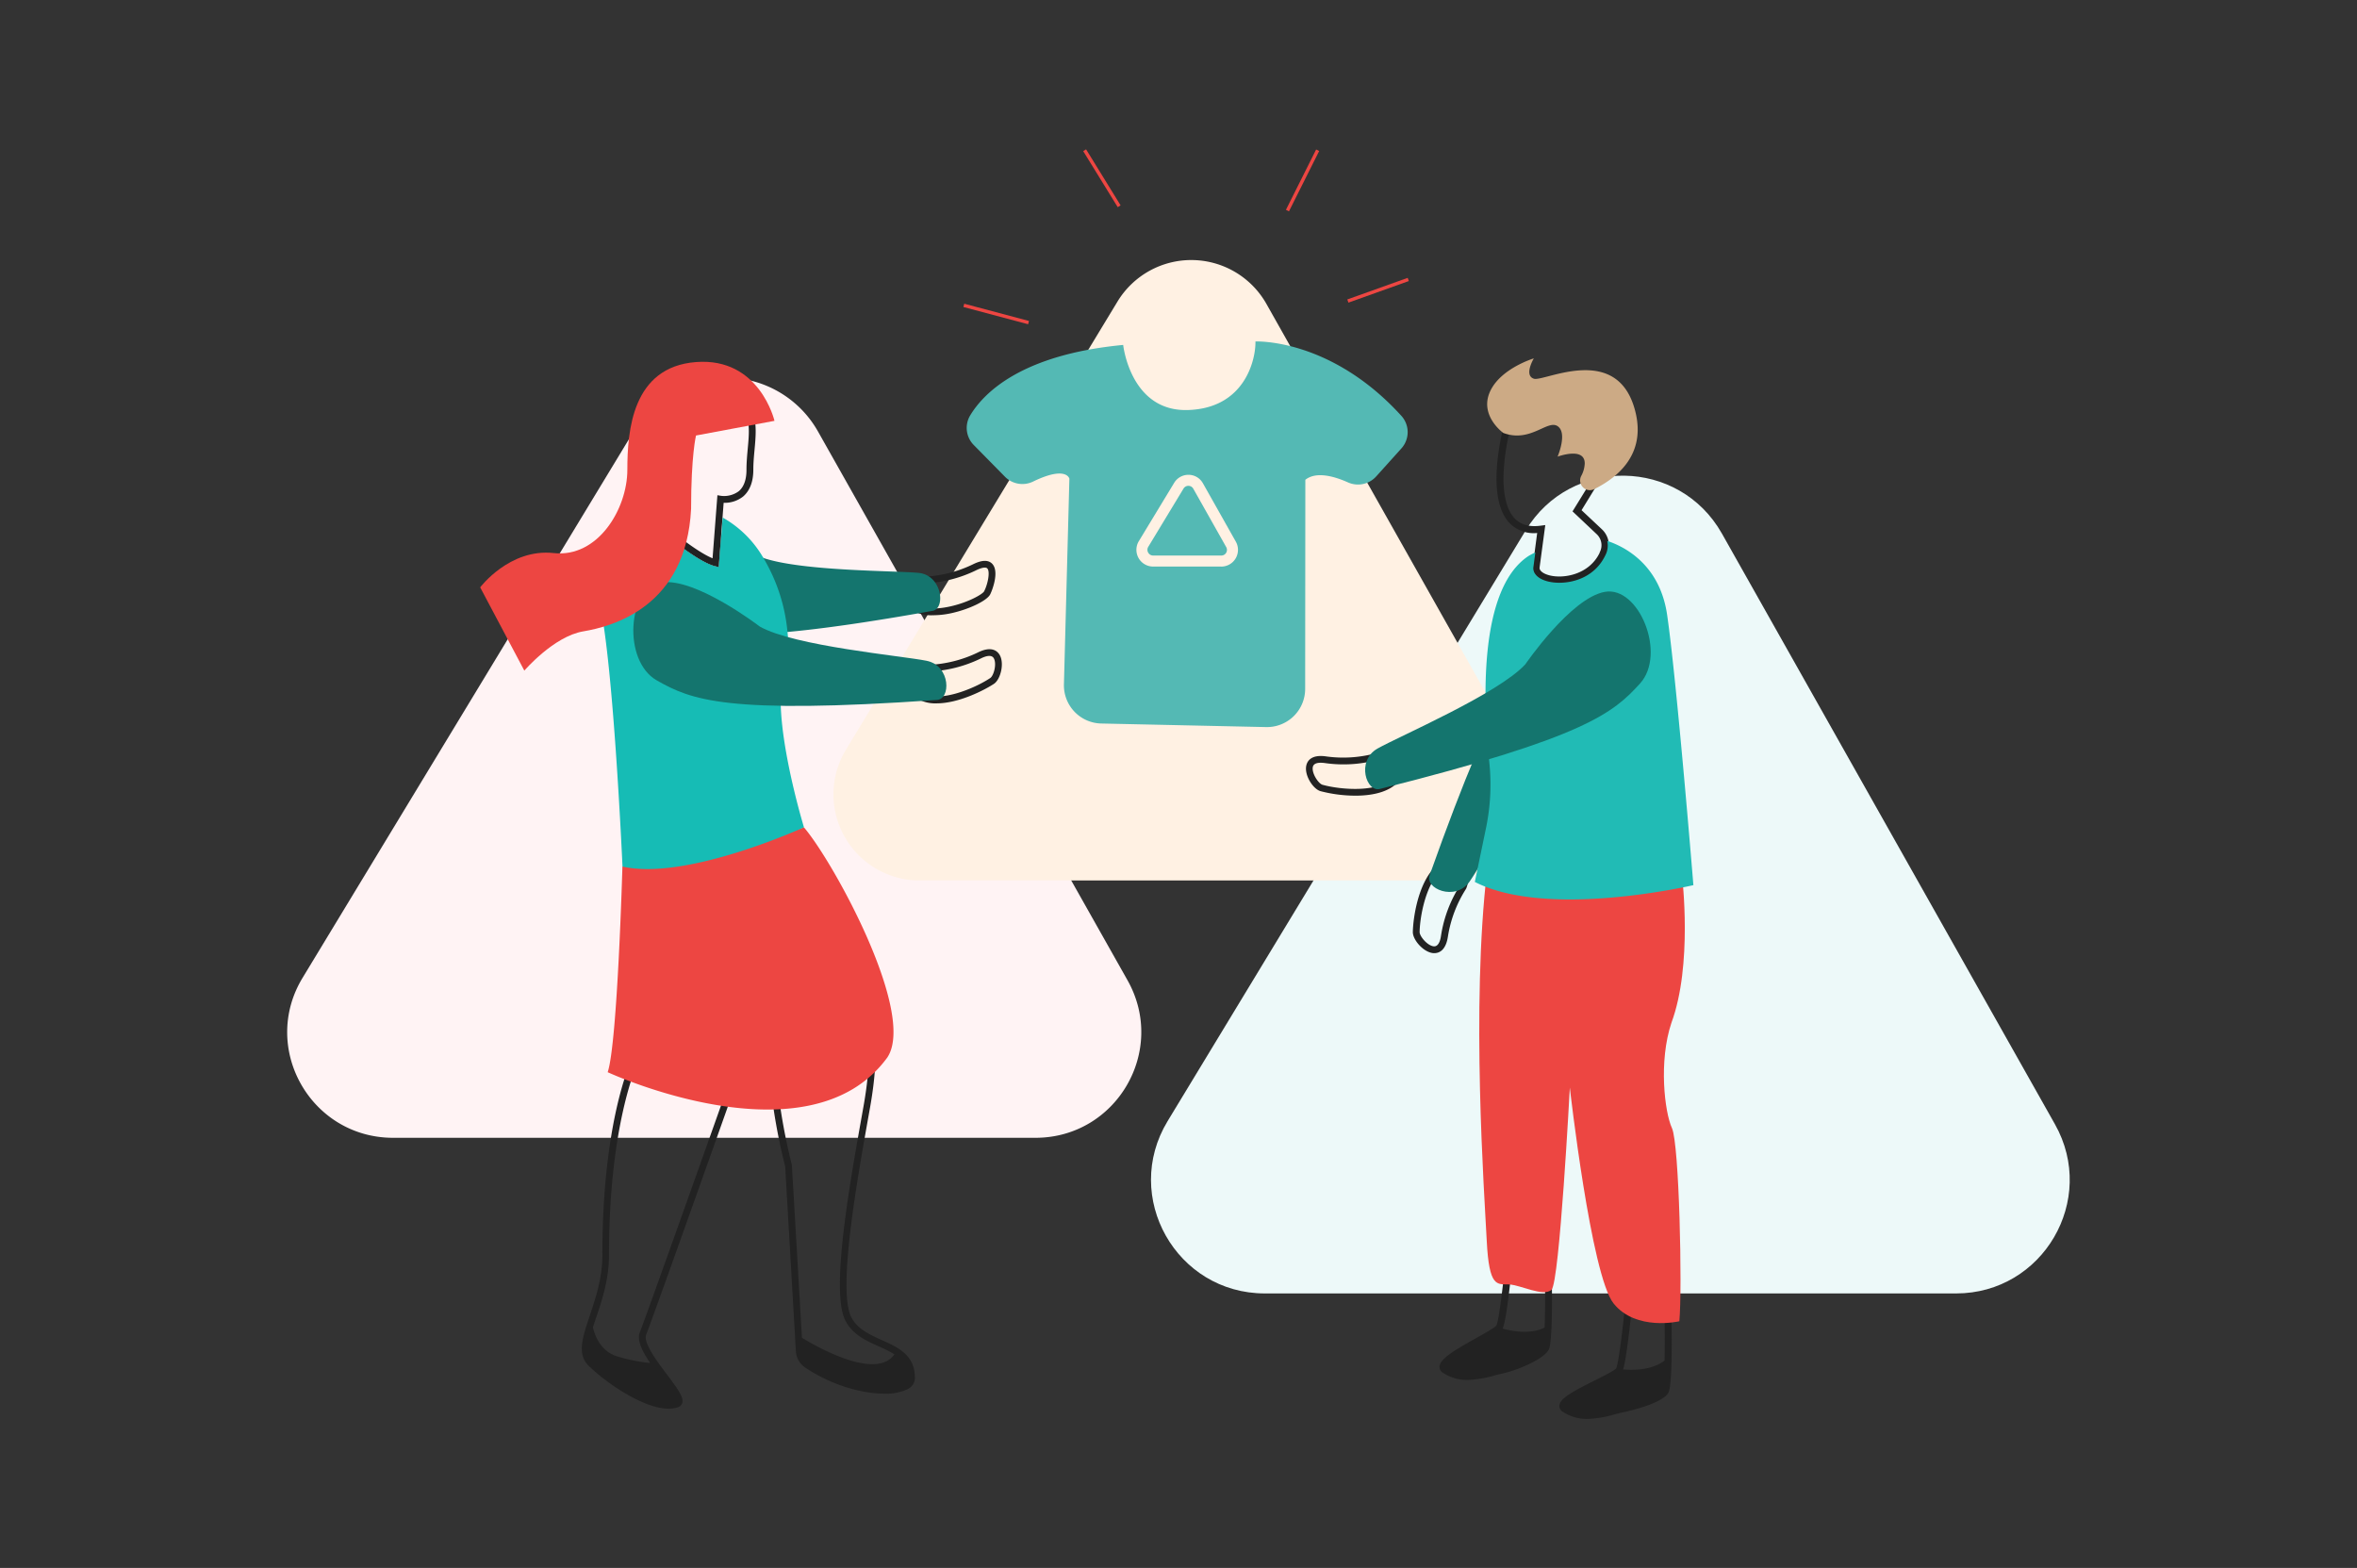 <svg xmlns="http://www.w3.org/2000/svg" width="448" height="298" viewBox="0 0 448 298">
    <rect x="0" y="0" width="448" height="298" fill="#333333" stroke="none"/>
    <g fill="none" fill-rule="evenodd">
        <path d="M0 0h448v298H0z"/>
        <path fill="#FFF3F4" fill-rule="nonzero" d="M214.319 186.322L155.464 81.983a20.108 20.108 0 0 0-34.691-.542l-63.24 104.366c-8.136 13.37 1.538 30.44 17.186 30.44h122.095c15.362 0 25.044-16.528 17.505-29.925z"/>
        <path fill="#EDF9F9" fill-rule="nonzero" d="M390.59 213.671L327.28 101.393c-8.135-14.386-28.759-14.712-37.288-.583l-68.068 112.278c-8.711 14.38 1.655 32.74 18.489 32.74h131.383c16.495 0 26.901-17.777 18.793-32.157z"/>
        <path fill="#FFF1E3" fill-rule="nonzero" d="M288.746 142.932L240.712 57.76a16.407 16.407 0 0 0-28.312-.44l-51.62 85.186a16.366 16.366 0 0 0 14.027 24.834h99.66a16.366 16.366 0 0 0 14.279-24.407z"/>
        <path fill="#222" fill-rule="nonzero" d="M272.63 181.15h-.19c-1.87-.15-3.918-2.516-3.898-4.014.048-3.099 1.397-12.312 6.78-13.899 1.505-.447 2.617-.298 3.309.441 1.396 1.505.216 4.746.074 5.146l-.074.142a23.56 23.56 0 0 0-3.424 9.044c-.407 2.671-1.715 3.14-2.576 3.14zm4.19-16.889c-.391.014-.78.082-1.152.203-4.237 1.255-5.783 9.241-5.837 12.685 0 .807 1.505 2.617 2.711 2.712.861.054 1.227-1.071 1.356-2.034a24.658 24.658 0 0 1 3.594-9.525c.352-.97.82-3.044.162-3.75a1.153 1.153 0 0 0-.834-.291z"/>
        <path fill="#14756E" fill-rule="nonzero" d="M297.98 141.122s13.39-7.376 15.139-13.715c1.749-6.34-10.699-12.78-16.719-8.292-6.02 4.488-11.2 9.343-24.644 47.153-1.119 2.563 4.86 5.166 7.58 1.268 2.718-3.899 12.617-21.892 18.644-26.414z"/>
        <path fill="#222" fill-rule="nonzero" d="M317.681 249.542v-.42l-8.542-3.736-.088.909c-.44 4.807-1.356 12.793-1.865 13.763-.27.4-2.433 1.484-4.013 2.278-4.197 2.101-6.78 3.478-6.78 4.88.007.519.318.984.793 1.187a8.136 8.136 0 0 0 4.55 1.275c1.737-.07 3.459-.356 5.125-.854.536-.143 1.05-.271 1.539-.38 1.776-.38 7.64-1.783 8.719-3.763.834-1.532.617-12.881.562-15.139zm-1.295 9.051c-1.152.882-3.525 2.034-7.878 1.682.678-2.183 1.478-9.878 1.77-12.943l6.102 2.665c.054 2.976.06 6.06.006 8.596zM294.929 240.973l-8.556-3.742-.081.915c-.441 4.807-1.356 12.786-1.865 13.762-.258.394-2.25 1.512-3.85 2.407-4.34 2.427-6.97 4.014-6.963 5.499.02.511.327.967.793 1.18a8.21 8.21 0 0 0 4.549 1.274c1.737-.07 3.46-.356 5.125-.854a42.012 42.012 0 0 1 1.54-.38c2.84-.61 7.776-2.712 8.745-4.509.827-1.532.61-12.88.563-15.132v-.42zm-1.356 11.335c-1.18.624-3.715 1.356-7.973.197.732-1.43 1.607-10.034 1.919-13.329l6.101 2.671c.088 3.756.082 7.695-.034 10.461h-.013z"/>
        <path fill="#ED4642" fill-rule="nonzero" d="M319.2 251.115s-8.23 1.953-12.508-3.39c-4.278-5.342-8.312-41.023-8.312-41.023s-1.946 36.983-3.478 38.42c-1.533 1.437-5.905-.936-8.136-1.01-2.23-.075-3.729.624-4.176-8.285-.448-8.908-3.004-44.563.068-70.4l37.07 1.234s2.035 16.739-2.033 27.722c-2.461 7.336-1.295 17.003.095 20.014 1.39 3.01 1.986 30.434 1.41 36.718z"/>
        <path fill="#222" fill-rule="nonzero" d="M294.244 110.675c-1.885-.468-2.983-1.499-2.936-2.82l.868-6.557a6.414 6.414 0 0 1-5.308-1.939c-3.573-3.864-2.414-12.27-1.404-16.949.794-3.56 2.353-5.946 4.638-7.085 4-1.993 9.193.36 11.986 1.628l.766.345c3.932 1.722 5.512 5.878 3.756 9.878l-6 9.79 3.871 3.634a4.197 4.197 0 0 1 .8 5.078c-1.918 3.966-5.83 5.234-8.847 5.234a9.424 9.424 0 0 1-2.19-.237zm4.65-13.485l6.523-10.59c1.444-3.336.176-6.658-3.092-8.095a21.442 21.442 0 0 1-.786-.352c-2.59-1.173-7.41-3.39-10.847-1.648-1.912.956-3.234 3.037-3.933 6.19-.773 3.56-2.203 12.203 1.085 15.77 1.166 1.267 2.807 1.735 5.01 1.443l.861-.115-1.091 8.136c0 .576.739 1.132 1.932 1.43 2.76.678 7.532-.21 9.491-4.291V105a2.875 2.875 0 0 0-.555-3.471l-4.597-4.34z"/>
        <path fill="#21BBB5" fill-rule="nonzero" d="M316.881 116.905c-1.396-9.763-8.305-13.091-11.39-14.102a4.014 4.014 0 0 1-.386 2.787c-1.898 3.912-5.742 5.166-8.719 5.166a9.166 9.166 0 0 1-2.128-.237c-1.804-.448-2.861-1.417-2.82-2.597l.386-2.929c-.444.202-.877.428-1.295.678-9.668 6.353-8.583 28.475-7.458 39.153a40.678 40.678 0 0 1-.637 12.623l-2.109 10.17c13.865 7.119 41.54.61 41.54.61s-3.146-38.664-4.984-51.322z"/>
        <path fill="#54B9B4" fill-rule="nonzero" d="M203.261 90.98s-.55-2.53-6.881.535a4.65 4.65 0 0 1-5.363-.908l-5.939-6.034a4.617 4.617 0 0 1-.678-5.614c2.637-4.373 9.837-11.573 29.085-13.403 0 0 1.356 12.678 12.257 12.373 10.902-.305 12.956-9.627 12.882-13.03 0 0 14.278-.679 27.749 14.148a4.61 4.61 0 0 1 0 6.17l-4.807 5.342a4.65 4.65 0 0 1-5.363 1.119c-2.508-1.119-6.013-2.156-8.095-.488l-.033 39.715a7.261 7.261 0 0 1-7.43 7.281l-31.316-.678a7.254 7.254 0 0 1-7.105-7.457l1.037-39.071z"/>
        <path fill="#FFF1E3" fill-rule="nonzero" d="M232.136 107.678h-12.97a3.18 3.18 0 0 1-2.712-4.82l6.719-11.085a3.16 3.16 0 0 1 2.712-1.532h.047a3.139 3.139 0 0 1 2.712 1.613l6.25 11.085a3.18 3.18 0 0 1-2.772 4.746l.014-.007zm-6.251-15.342a1.065 1.065 0 0 0-.93.522l-6.71 11.084a1.058 1.058 0 0 0 0 1.092c.19.341.55.552.941.55h12.95c.384.004.74-.202.928-.537a1.071 1.071 0 0 0 0-1.078l-6.25-11.084a1.071 1.071 0 0 0-.93-.55z"/>
        <path fill="#222" fill-rule="nonzero" d="M257.62 151.224a26.685 26.685 0 0 1-6.617-.855c-1.437-.406-3.125-3.044-2.711-4.88.183-.828.908-2.15 3.803-1.723 3.232.445 6.522.214 9.66-.678h.157c.393 0 3.871-.224 4.915 1.546.515.874.34 1.98-.522 3.295-1.722 2.556-5.315 3.295-8.685 3.295zm-6.596-6.258c-.712 0-1.356.183-1.492.793-.25 1.187 1.051 3.153 1.824 3.39 3.322.936 11.424 1.75 13.85-1.939.394-.596.794-1.417.489-1.939-.488-.827-2.61-.976-3.64-.915a24.766 24.766 0 0 1-10.17.678 6.061 6.061 0 0 0-.861-.068zM167.6 254.688c-2.292-1.03-4.664-2.102-5.81-4.386-2.583-5.16 1.057-25.607 3.227-37.83l.373-2.089c1.952-11.03 1.105-18.536-2.373-21.146-1.573-1.18-5.261-.895-8.76.678-2.203.99-7.376 3.905-7.857 9.688-.678 8.292 2.542 20.956 2.84 22.082l2.035 35.139a3.986 3.986 0 0 0 1.728 3.057c4.997 3.39 10.848 4.997 15.133 4.997a9.45 9.45 0 0 0 4.278-.82 2.4 2.4 0 0 0 1.491-2.156c-.007-4.394-3.207-5.817-6.305-7.214zm-17.078-33.112v-.129c-.034-.128-3.505-13.43-2.814-21.694.428-5.099 5.106-7.73 7.099-8.624a13.756 13.756 0 0 1 5.383-1.282 3.661 3.661 0 0 1 2.074.461c1.43 1.072 4.482 5.16 1.878 19.885l-.373 2.095c-2.345 13.18-5.884 33.092-3.111 38.644 1.356 2.712 3.932 3.858 6.434 4.983 1.003.423 1.975.917 2.908 1.478-3.458 5.01-14.705-1.39-17.573-3.139l-1.905-32.678zM120.95 199.339c-.265.475-6.455 11.783-6.455 39.22 0 4.42-1.356 8.36-2.407 11.526-1.356 4.068-2.447 7.24-.244 9.444 3.071 3.064 10.366 8.204 15.227 8.204a5.373 5.373 0 0 0 1.682-.252 1.22 1.22 0 0 0 .901-.766c.38-1.078-.732-2.623-2.895-5.498-1.918-2.55-4.549-6.048-3.939-7.56 1.404-3.511 17.058-47.66 17.722-49.538l.238-.678-19.594-4.509-.237.407zm18.135 5.03c-2.034 5.723-16.163 45.56-17.465 48.814-.61 1.525.441 3.627 1.96 5.864a31.864 31.864 0 0 1-6.143-1.22c-3.166-.902-4.312-3.79-4.745-5.539.183-.57.38-1.16.59-1.783 1.104-3.254 2.474-7.308 2.474-11.939 0-24.163 4.976-35.864 6.102-38.163l17.227 3.966z"/>
        <path fill="#14756E" fill-rule="nonzero" d="M289.939 126.234s8.624-12.61 15.112-13.75c6.488-1.138 11.729 11.838 6.685 17.404-5.044 5.566-10.38 10.244-49.35 20.027-2.664.868-4.691-5.322-.549-7.654 4.143-2.332 23.058-10.468 28.102-16.027z"/>
        <path fill="#222" fill-rule="nonzero" d="M177.329 116.932a7.322 7.322 0 0 1-4.63-1.356c-1.221-.976-1.736-1.98-1.52-2.97.441-2.033 3.81-2.894 4.19-2.996h.156c3.261-.13 6.46-.93 9.397-2.352 1.668-.834 2.895-.882 3.64-.136 1.424 1.424.082 4.963-.352 5.837-.596 1.194-3.98 2.834-7.383 3.58a16.603 16.603 0 0 1-3.498.393zm-1.715-6.06c-.997.264-2.97 1.064-3.173 2.033-.13.59.508 1.24 1.064 1.688 1.417 1.132 3.919 1.356 7.044.678 3.471-.76 6.224-2.332 6.509-2.895.678-1.295 1.193-3.749.59-4.352-.292-.285-1.092-.15-2.15.38a24.55 24.55 0 0 1-9.884 2.467z"/>
        <path fill="#14756E" fill-rule="nonzero" d="M177.153 116.112c-11.98 2.142-20.807 3.39-27.485 4-14.407 1.315-18.861-.34-23.356-2.42-6.102-2.834-7.051-15.092-2.271-18.089 1.993 1.716 8.515 7.194 11.817 8.014l.766.19.454-5.966a66.847 66.847 0 0 1 6.78 3.715c.414.193.84.36 1.274.502 7.546 2.535 25.24 2.393 29.505 2.827 4.488.468 5.173 6.929 2.516 7.227z"/>
        <path fill="#ED4642" fill-rule="nonzero" d="M118.305 164.688s-.936 33.505-2.8 39.092c0 0 38.224 17.688 53.146-2.794 5.593-8.372-10.258-37.233-15.851-43.749a149.268 149.268 0 0 1-34.495 7.451z"/>
        <path fill="#222" fill-rule="nonzero" d="M136.603 107.786l-.739-.19c-3.844-.955-12.047-8.21-12.393-8.521l-.373-.326 3.017-6.027c.407-.807-.237-3.39-.807-5.607-.603-2.02-.98-4.1-1.125-6.203a10.034 10.034 0 0 1 4.264-7.885c1.682-1.098 4.577-2.034 8.767-.149 7.07 3.139 6.65 7.708 6.21 12.542-.116 1.255-.238 2.55-.238 3.865 0 2.284-.678 3.986-1.918 5.064a5.64 5.64 0 0 1-3.722 1.214l-.943 12.223zm-11.905-9.349c1.533 1.356 7.417 6.326 10.74 7.668l.921-11.986.678.115a4.692 4.692 0 0 0 3.39-.881c.97-.828 1.458-2.197 1.458-4.068 0-1.356.122-2.712.237-3.98.44-4.746.78-8.488-5.424-11.254-2.942-1.302-5.478-1.282-7.545.054a8.814 8.814 0 0 0-3.668 6.78 27.6 27.6 0 0 0 1.084 5.891c.712 2.82 1.356 5.261.712 6.495l-2.583 5.166z"/>
        <path fill="#16BCB5" fill-rule="nonzero" d="M152.814 157.237s-22.373 10.244-34.495 7.458c0 0-1.865-41.885-4.665-51.2-1.423-4.99 2.082-13.254 10.075-16.014l-.637 1.275.38.346.582.508c1.993 1.715 8.515 7.193 11.817 8.014l.766.19.455-5.967.264-3.484a20.522 20.522 0 0 1 7.756 7.701 33.492 33.492 0 0 1 4.57 14.055c.283 2.46.08 4.953-.597 7.335-2.814 8.38 3.729 29.783 3.729 29.783z"/>
        <path fill="#222" fill-rule="nonzero" d="M178.027 133.678a6.834 6.834 0 0 1-4.393-1.356c-1.227-.976-1.736-1.973-1.526-2.963.441-2.034 3.81-2.901 4.19-2.996h.163c3.26-.13 6.46-.93 9.397-2.353 2.61-1.302 3.722-.271 4.149.461.942 1.62.162 4.658-1.078 5.492-1.858 1.22-6.705 3.715-10.902 3.715zm-1.485-6.047c-.996.264-2.962 1.057-3.173 2-.128.59.509 1.24 1.072 1.688 3.45 2.759 10.895-.53 13.77-2.448.677-.447 1.287-2.712.677-3.77-.44-.759-1.58-.393-2.454.041a24.78 24.78 0 0 1-9.892 2.489z"/>
        <path fill="#14756E" fill-rule="nonzero" d="M144.407 119.075s-12.115-9.309-18.644-8.38c-6.53.929-7.458 14.915-.93 18.617 6.53 3.702 13.052 6.515 53.14 3.729 2.793 0 2.793-6.522-1.865-7.458-4.657-.936-25.172-2.786-31.701-6.508z"/>
        <path fill="#ED4642" fill-rule="nonzero" d="M132.292 82.77l14.915-2.787s-2.8-12.102-14.915-11.173c-12.116.929-13.051 13.03-13.051 20.475 0 7.444-5.6 16.76-13.987 15.83-8.386-.929-13.986 6.516-13.986 6.516l8.393 15.823s5.593-6.515 11.186-7.457c5.594-.943 19.58-4.651 20.509-23.268 0-10.23.936-13.96.936-13.96zM195.417 61.624l-12.305-3.275.163-.624L195.58 61zM212.447 39.373l-6.562-10.651.549-.339 6.563 10.65zM244.997 40.166l-.577-.291 5.743-11.465.576.292zM256.084 56.91l11.478-4.102.217.606-11.479 4.103z"/>
        <path fill="#CCAA85" fill-rule="nonzero" d="M285.729 82.281s-4.509-3.22-2.576-7.728c1.932-4.509 8.386-6.441 8.386-6.441s-1.939 3.22 0 3.864c1.939.644 16.122-7.078 19.342 6.44 1.885 7.886-3.26 12.272-7.87 14.55a1.85 1.85 0 0 1-2.475-2.488c.409-.737.641-1.558.678-2.4 0-3.22-5.16-1.288-5.16-1.288s1.94-4.509 0-5.797c-1.939-1.288-5.166 3.22-10.325 1.288z"/>
        <path d="M24 27h400v244.068H24z"/>
    </g>
</svg>
